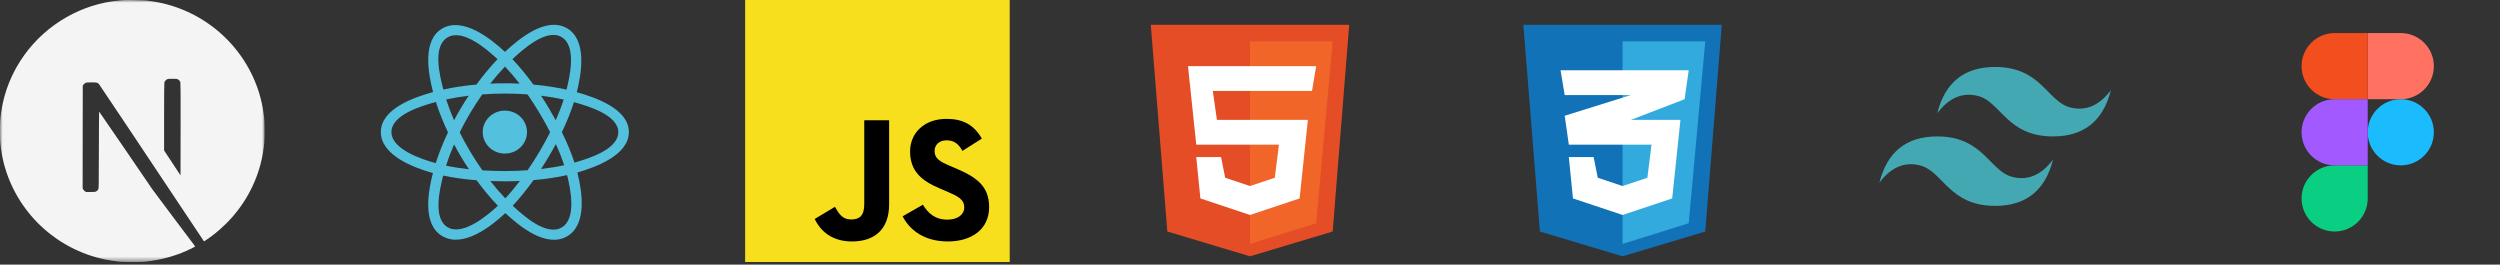 <svg width="463" height="49" viewBox="0 0 463 49" fill="none" xmlns="http://www.w3.org/2000/svg">
<rect x="0" y="0" width="463" height="49" fill="#333333" stroke="none"/>
<path d="M358.781 20.978C360.21 15.261 363.783 12.403 369.5 12.403C378.075 12.403 379.147 18.834 383.434 19.906C386.293 20.621 388.794 19.549 390.938 16.691C389.508 22.407 385.935 25.266 380.219 25.266C371.644 25.266 370.572 18.834 366.284 17.762C363.426 17.048 360.925 18.12 358.781 20.978ZM348.062 33.841C349.492 28.124 353.065 25.266 358.781 25.266C367.356 25.266 368.428 31.697 372.716 32.769C375.574 33.483 378.075 32.411 380.219 29.553C378.79 35.27 375.217 38.128 369.5 38.128C360.925 38.128 359.853 31.697 355.566 30.625C352.707 29.91 350.206 30.982 348.062 33.841Z" fill="#44A8B3"/>
<path d="M285.188 42.875L282.125 4.594H318.875L315.812 42.875L300.5 47.469L285.188 42.875Z" fill="#1172B8"/>
<path d="M315.812 7.656H300.5V45.172L312.75 41.344L315.812 7.656Z" fill="#33AADD"/>
<path d="M305.859 26.797H290.547L289.781 21.438L302.031 17.609H289.781L289.016 13.016H312.75L311.984 18.375L302.031 22.203H311.219L309.688 36.75L300.5 39.812L291.312 36.75L290.547 29.094H295.141L295.906 32.922L300.5 34.453L305.094 32.922L305.859 26.797Z" fill="white"/>
<path fill-rule="evenodd" clip-rule="evenodd" d="M438.5 24.5C438.5 21.117 441.242 18.375 444.625 18.375C448.008 18.375 450.75 21.117 450.75 24.5C450.75 27.883 448.008 30.625 444.625 30.625C441.242 30.625 438.5 27.883 438.5 24.5Z" fill="#1ABCFE"/>
<path fill-rule="evenodd" clip-rule="evenodd" d="M426.25 36.75C426.25 33.367 428.992 30.625 432.375 30.625H438.5V36.75C438.5 40.133 435.758 42.875 432.375 42.875C428.992 42.875 426.25 40.133 426.25 36.75Z" fill="#0ACF83"/>
<path fill-rule="evenodd" clip-rule="evenodd" d="M438.5 6.125V18.375H444.625C448.008 18.375 450.75 15.633 450.75 12.25C450.75 8.867 448.008 6.125 444.625 6.125H438.5Z" fill="#FF7262"/>
<path fill-rule="evenodd" clip-rule="evenodd" d="M426.25 12.25C426.25 15.633 428.992 18.375 432.375 18.375H438.5V6.125H432.375C428.992 6.125 426.25 8.867 426.25 12.25Z" fill="#F24E1E"/>
<path fill-rule="evenodd" clip-rule="evenodd" d="M426.25 24.5C426.25 27.883 428.992 30.625 432.375 30.625H438.5V18.375H432.375C428.992 18.375 426.25 21.117 426.25 24.5Z" fill="#A259FF"/>
<path d="M97.602 24.463C97.602 22.267 95.766 20.486 93.5 20.486C91.235 20.486 89.398 22.267 89.398 24.463C89.398 26.66 91.235 28.441 93.5 28.441C95.766 28.441 97.602 26.66 97.602 24.463Z" fill="#53C1DE"/>
<path fill-rule="evenodd" clip-rule="evenodd" d="M106.822 17.079C107.689 13.666 108.778 7.337 104.939 5.191C101.118 3.055 96.147 7.149 93.521 9.606C90.904 7.173 85.792 3.097 81.957 5.249C78.138 7.393 79.316 13.617 80.201 17.052C76.638 18.033 70.531 20.146 70.531 24.463C70.531 28.768 76.632 31.067 80.174 32.047C79.285 35.501 78.166 41.636 81.99 43.775C85.84 45.927 90.935 41.948 93.585 39.464C96.227 41.935 101.151 45.941 104.972 43.796C108.806 41.644 107.807 35.4 106.922 31.946C110.355 30.963 116.469 28.715 116.469 24.463C116.469 20.187 110.329 18.057 106.822 17.079ZM106.387 30.115C105.806 28.331 105.021 26.433 104.061 24.473C104.977 22.558 105.732 20.685 106.297 18.912C108.867 19.635 114.506 21.286 114.506 24.463C114.506 27.67 109.095 29.337 106.387 30.115ZM103.989 42.149C101.138 43.749 96.903 39.919 94.951 38.099C96.246 36.726 97.539 35.13 98.802 33.358C101.023 33.167 103.121 32.855 105.024 32.428C105.647 34.872 106.853 40.542 103.989 42.149ZM82.971 42.126C80.119 40.532 81.422 35.057 82.076 32.514C83.958 32.917 86.041 33.208 88.267 33.383C89.538 35.117 90.869 36.71 92.21 38.106C90.553 39.661 85.835 43.728 82.971 42.126ZM72.493 24.463C72.493 21.245 78.099 19.605 80.728 18.884C81.303 20.697 82.057 22.593 82.967 24.509C82.045 26.455 81.28 28.38 80.7 30.215C78.193 29.519 72.493 27.684 72.493 24.463ZM82.94 6.896C85.803 5.289 90.246 9.203 92.146 10.964C90.812 12.353 89.493 13.935 88.233 15.659C86.073 15.854 84.004 16.165 82.103 16.583C81.39 13.813 80.08 8.501 82.94 6.896ZM100.206 17.727C101.672 17.907 103.076 18.145 104.394 18.437C103.999 19.667 103.505 20.954 102.924 22.273C102.082 20.723 101.178 19.204 100.206 17.727ZM93.522 12.324C94.427 13.274 95.334 14.336 96.225 15.488C94.416 15.405 92.605 15.405 90.796 15.487C91.688 14.345 92.603 13.285 93.522 12.324ZM84.093 22.271C83.521 20.957 83.032 19.665 82.633 18.417C83.944 18.133 85.341 17.9 86.798 17.724C85.823 19.198 84.921 20.715 84.093 22.271ZM86.84 31.338C85.335 31.175 83.916 30.955 82.606 30.678C83.012 29.408 83.511 28.088 84.095 26.746C84.934 28.318 85.851 29.851 86.84 31.338ZM93.576 36.737C92.646 35.764 91.718 34.688 90.812 33.53C92.632 33.599 94.454 33.599 96.273 33.521C95.379 34.699 94.475 35.777 93.576 36.737ZM102.943 26.678C103.557 28.035 104.074 29.348 104.485 30.596C103.153 30.89 101.715 31.128 100.2 31.304C101.179 29.799 102.098 28.257 102.943 26.678ZM97.707 31.535C94.924 31.727 92.124 31.725 89.341 31.55C87.759 29.31 86.351 26.955 85.136 24.509C86.345 22.068 87.743 19.717 89.317 17.48C92.103 17.276 94.905 17.276 97.691 17.482C99.251 19.718 100.647 22.063 101.885 24.482C100.662 26.921 99.257 29.277 97.707 31.535ZM103.959 6.839C106.823 8.441 105.548 14.129 104.922 16.603C103.017 16.176 100.947 15.859 98.78 15.662C97.518 13.919 96.21 12.335 94.897 10.963C96.822 9.164 101.123 5.254 103.959 6.839Z" fill="#53C1DE"/>
<path d="M216.188 42.875L213.125 4.594H249.875L246.812 42.875L231.5 47.469L216.188 42.875Z" fill="#E44D26"/>
<path d="M246.812 7.656H231.5V45.172L243.75 41.344L246.812 7.656Z" fill="#F16529"/>
<path d="M221.547 26.797L220.016 12.25H243.75L242.984 16.844H224.609L225.375 22.203H242.219L240.688 36.75L231.5 39.812L222.312 36.75L221.547 29.094H226.141L226.906 32.922L231.5 34.453L236.094 32.922L236.859 26.797H221.547Z" fill="white"/>
<mask id="mask0_419_122" style="mask-type:luminance" maskUnits="userSpaceOnUse" x="0" y="0" width="49" height="49">
<path d="M49 0H0V48.522H49V0Z" fill="white"/>
</mask>
<g mask="url(#mask0_419_122)">
<path d="M22.895 0.013C22.79 0.023 22.455 0.056 22.153 0.079C15.193 0.701 8.674 4.419 4.546 10.135C2.246 13.313 0.776 16.917 0.22 20.735C0.024 22.068 0 22.462 0 24.269C0 26.076 0.024 26.47 0.22 27.803C1.552 36.914 8.1 44.569 16.98 47.406C18.57 47.913 20.247 48.26 22.153 48.468C22.895 48.549 26.105 48.549 26.847 48.468C30.138 48.108 32.925 47.301 35.675 45.912C36.096 45.698 36.178 45.641 36.12 45.594C36.082 45.565 34.286 43.18 32.13 40.296L28.212 35.055L23.303 27.86C20.601 23.904 18.379 20.669 18.359 20.669C18.34 20.664 18.321 23.861 18.311 27.765C18.297 34.599 18.292 34.875 18.206 35.036C18.082 35.268 17.986 35.363 17.785 35.467C17.631 35.543 17.497 35.558 16.774 35.558H15.945L15.725 35.42C15.581 35.33 15.476 35.211 15.404 35.074L15.303 34.86L15.313 25.351L15.328 15.836L15.476 15.651C15.553 15.551 15.715 15.423 15.83 15.362C16.027 15.267 16.103 15.257 16.932 15.257C17.909 15.257 18.072 15.295 18.326 15.57C18.398 15.646 21.056 19.611 24.237 24.388C27.417 29.164 31.766 35.685 33.903 38.887L37.782 44.707L37.979 44.579C39.717 43.459 41.557 41.866 43.013 40.206C46.112 36.682 48.109 32.385 48.78 27.803C48.976 26.47 49 26.076 49 24.269C49 22.462 48.976 22.068 48.78 20.735C47.448 11.624 40.9 3.969 32.02 1.132C30.454 0.63 28.787 0.283 26.919 0.075C26.459 0.027 23.293 -0.025 22.895 0.013ZM32.925 14.688C33.155 14.802 33.342 15.02 33.409 15.248C33.447 15.371 33.457 18.008 33.447 23.951L33.433 32.479L31.915 30.174L30.391 27.869V21.67C30.391 17.662 30.411 15.409 30.439 15.3C30.516 15.034 30.684 14.826 30.913 14.702C31.11 14.603 31.182 14.593 31.934 14.593C32.643 14.593 32.767 14.603 32.925 14.688Z" fill="#F4F4F5"/>
</g>
<path d="M138 0H187V48.522H138V0Z" fill="#F7DF1E"/>
<path d="M150.884 40.548L154.634 38.301C155.357 39.571 156.015 40.646 157.594 40.646C159.107 40.646 160.061 40.059 160.061 37.78V22.276H164.665V37.844C164.665 42.567 161.87 44.717 157.791 44.717C154.107 44.717 151.969 42.828 150.884 40.548" fill="black"/>
<path d="M167.167 40.059L170.916 37.91C171.903 39.506 173.186 40.678 175.455 40.678C177.363 40.678 178.58 39.734 178.58 38.431C178.58 36.868 177.33 36.314 175.225 35.402L174.074 34.913C170.752 33.513 168.548 31.754 168.548 28.041C168.548 24.621 171.179 22.015 175.291 22.015C178.218 22.015 180.323 23.025 181.836 25.663L178.251 27.943C177.461 26.543 176.606 25.989 175.291 25.989C173.942 25.989 173.087 26.836 173.087 27.943C173.087 29.311 173.942 29.865 175.915 30.712L177.067 31.201C180.981 32.862 183.185 34.555 183.185 38.366C183.185 42.47 179.928 44.717 175.554 44.717C171.278 44.717 168.515 42.698 167.167 40.059Z" fill="black"/>
</svg>
